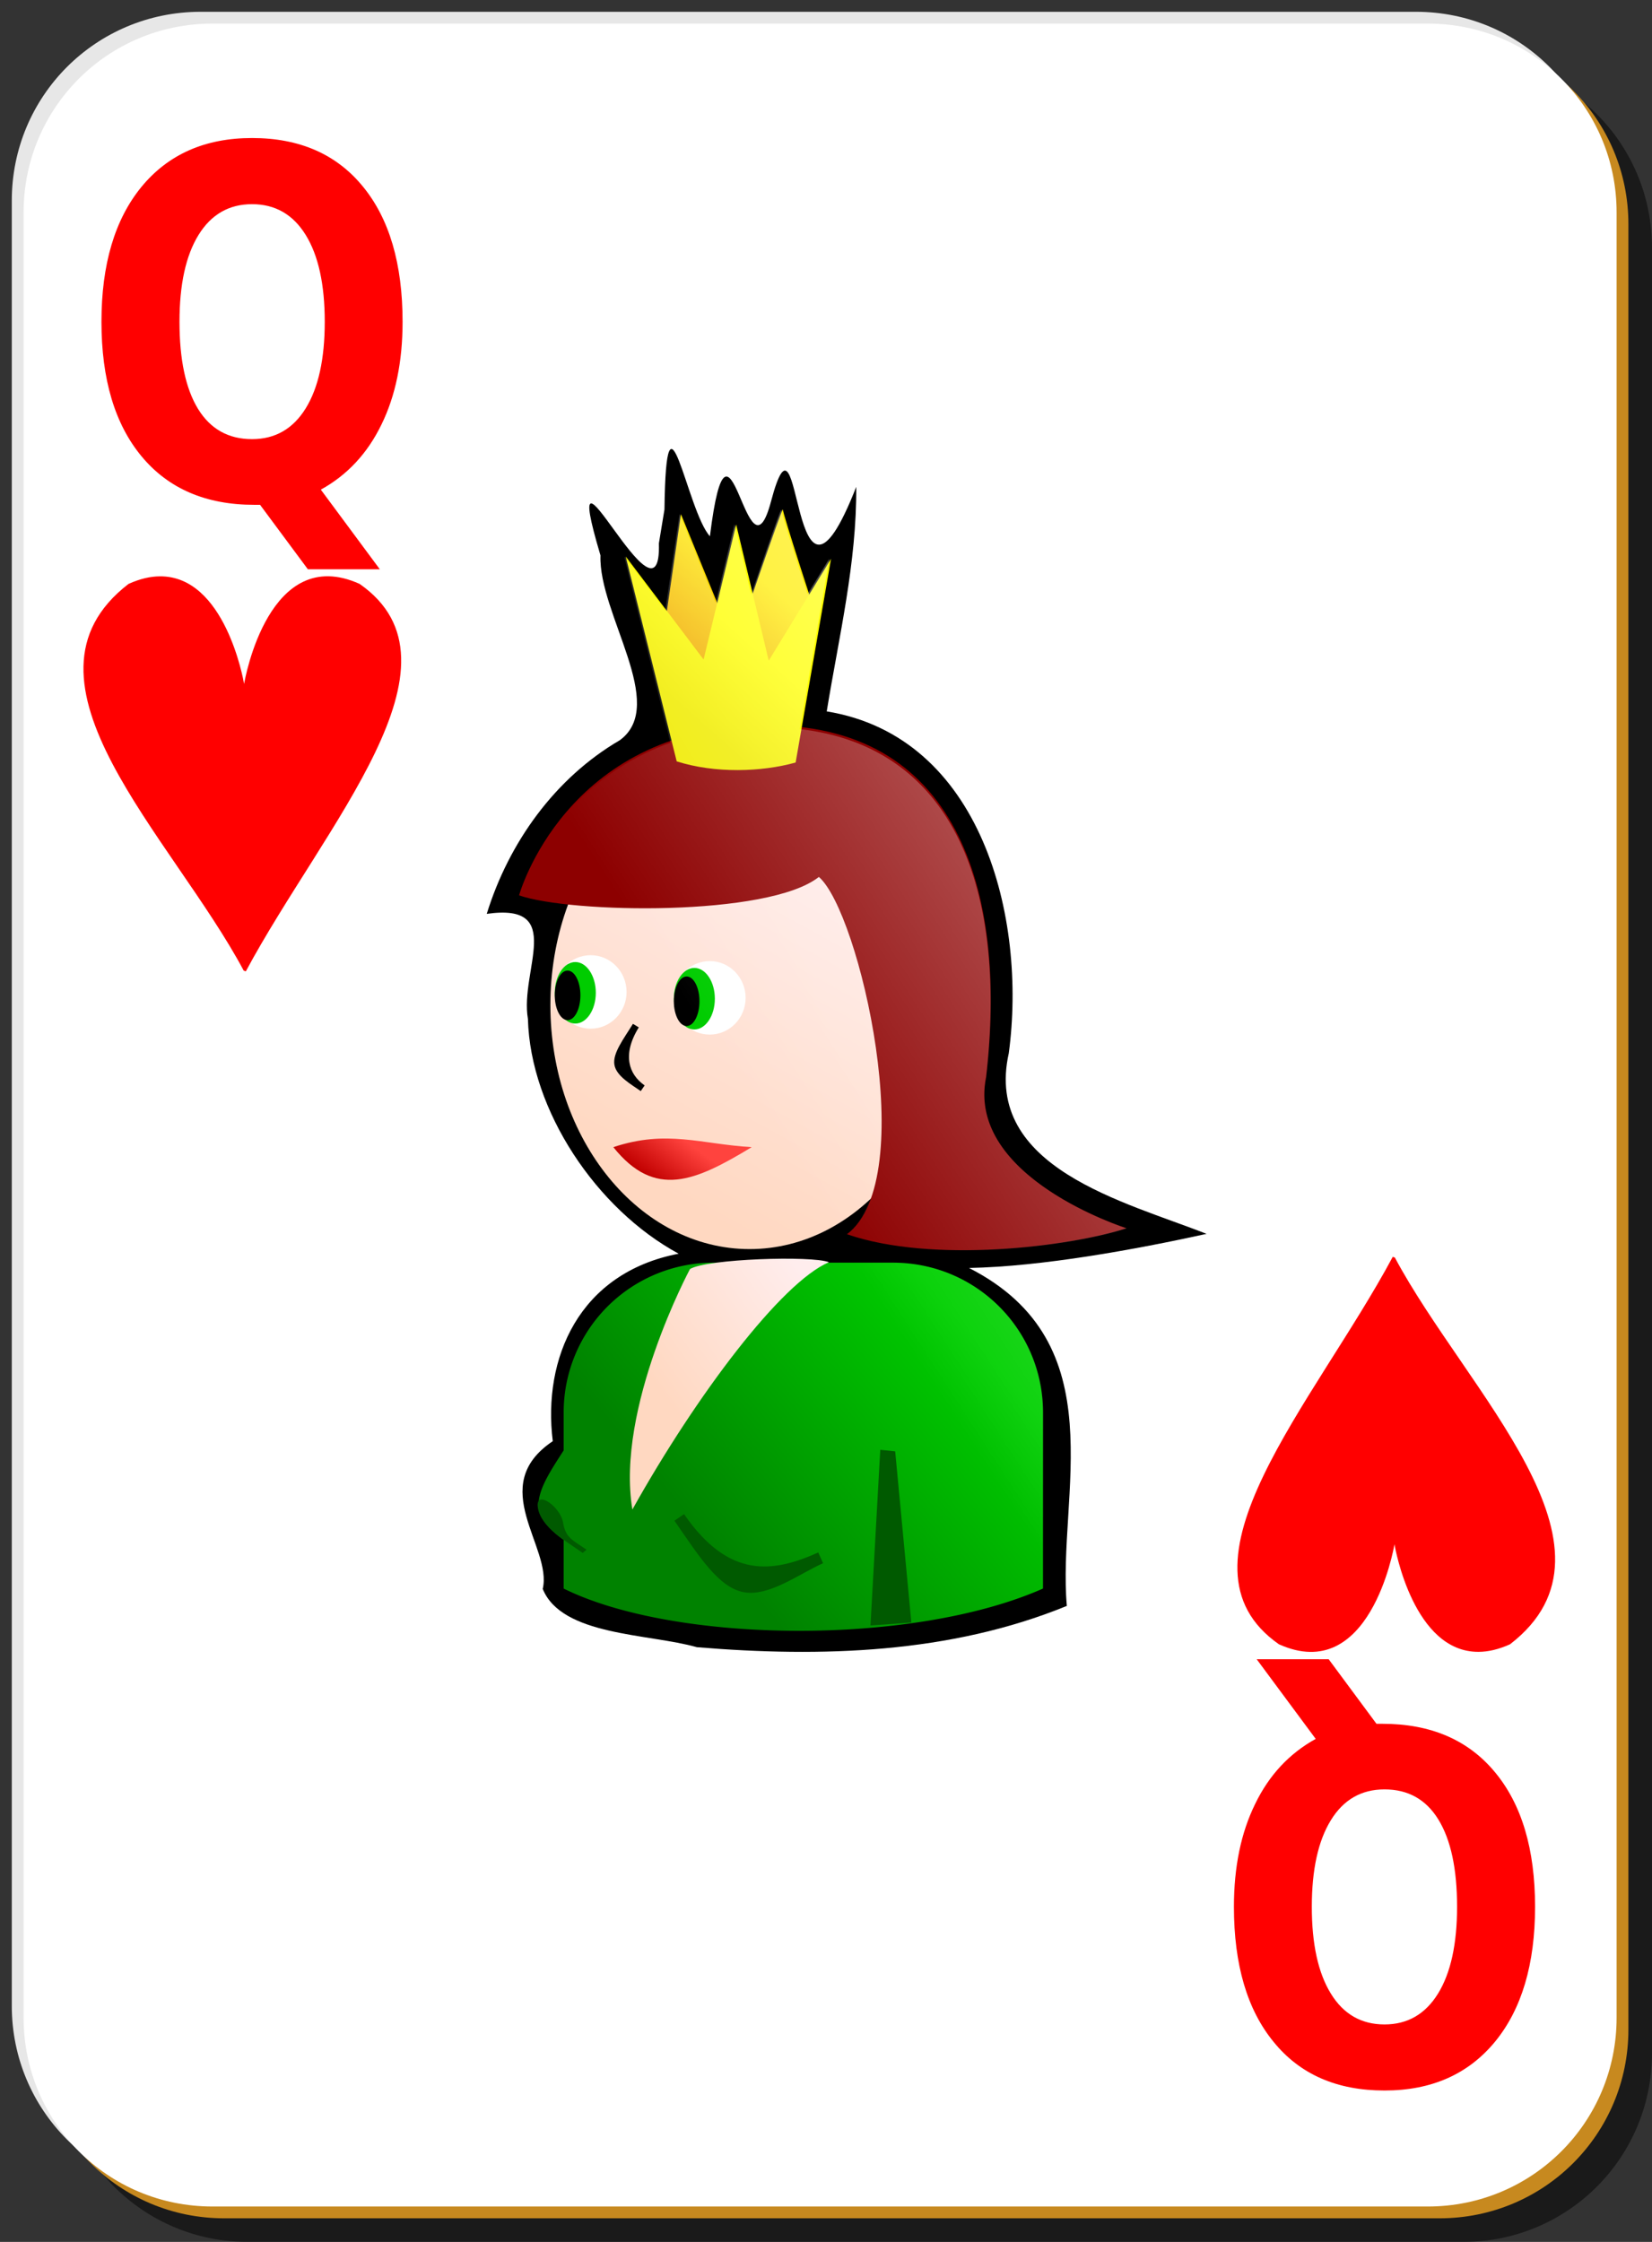 <svg xmlns="http://www.w3.org/2000/svg" xmlns:xlink="http://www.w3.org/1999/xlink" viewBox="0 0 140 190" version="1.0"><rect x="0" y="0" width="140" height="190" fill="#333333" stroke="none"/><defs><linearGradient id="a"><stop offset="0" stop-color="#ffd8c1"/><stop offset="1" stop-color="#ffeded"/></linearGradient><linearGradient id="b" y2="256.18" xlink:href="#a" gradientUnits="userSpaceOnUse" y1="437.5" gradientTransform="matrix(.187 0 0 .145 9.089 209.53)" x2="484.8" x1="356.44"/><linearGradient id="c" y2="415.54" gradientUnits="userSpaceOnUse" y1="540.54" gradientTransform="translate(34.484 222.17) scale(.145)" x2="449.32" x1="298.99"><stop offset="0" stop-color="#008200"/><stop offset="1" stop-color="#00d000"/></linearGradient><linearGradient id="d" y2="85.362" gradientUnits="userSpaceOnUse" y1="146.36" x2="698" x1="632"><stop offset="0" stop-color="#f0a700"/><stop offset="1" stop-color="#ffed00"/></linearGradient><linearGradient id="e" y2="160.36" gradientUnits="userSpaceOnUse" y1="210.36" x2="708" x1="653"><stop offset="0" stop-color="#f0eb00"/><stop offset="1" stop-color="#ff0"/></linearGradient><linearGradient id="f" y2="322.14" gradientUnits="userSpaceOnUse" y1="346.33" gradientTransform="translate(31.882 221.52) scale(.145)" x2="312.09" x1="294.25"><stop offset="0" stop-color="#c10000"/><stop offset="1" stop-color="#ff433e"/></linearGradient><linearGradient id="g" y2="113.29" xlink:href="#a" gradientUnits="userSpaceOnUse" y1="122.48" gradientTransform="translate(21.438 166.21)" x2="65.8" x1="53.127"/><linearGradient id="h" y2="98.109" gradientUnits="userSpaceOnUse" y1="46.291" gradientTransform="translate(178.44 157.21)" x2="-101.91" x1="-21.764"><stop offset="0" stop-color="#fff"/><stop offset="1" stop-color="#fff" stop-opacity="0"/></linearGradient></defs><path d="M21 5h103c8.86 0 16 7.136 16 16v153c0 8.86-7.14 16-16 16H21c-8.864 0-16-7.14-16-16V21c0-8.864 7.136-16 16-16z" fill-opacity=".498"/><path d="M17 1h103c8.86 0 16 7.136 16 16v153c0 8.86-7.14 16-16 16H17c-8.864 0-16-7.14-16-16V17C1 8.136 8.136 1 17 1z" fill="#e7e7e7"/><path d="M19 3h103c8.86 0 16 7.136 16 16v153c0 8.86-7.14 16-16 16H19c-8.864 0-16-7.14-16-16V19c0-8.864 7.136-16 16-16z" fill="#c7891f"/><path d="M18 2h103c8.86 0 16 7.136 16 16v153c0 8.86-7.14 16-16 16H18c-8.864 0-16-7.14-16-16V18C2 9.136 9.136 2 18 2z" fill="#fff"/><path d="M22.039 42.783h-.499c-4.087 0-7.265-1.367-9.536-4.1-2.27-2.732-3.406-6.537-3.406-11.413 0-4.862 1.13-8.674 3.39-11.433 2.27-2.76 5.393-4.139 9.37-4.139 4.02 0 7.149 1.366 9.386 4.099 2.248 2.732 3.373 6.557 3.373 11.473 0 3.376-.599 6.283-1.795 8.721-1.185 2.438-2.896 4.273-5.133 5.506l5 6.751h-6.097l-4.053-5.465m-.681-25.479c-1.95 0-3.462.87-4.536 2.612-1.074 1.741-1.611 4.193-1.611 7.354 0 3.215.526 5.68 1.578 7.395 1.052 1.701 2.575 2.552 4.569 2.552 1.96 0 3.477-.871 4.552-2.613 1.074-1.741 1.611-4.186 1.611-7.334 0-3.161-.537-5.613-1.611-7.354-1.075-1.742-2.592-2.612-4.552-2.612M116.65 146.09h.5c4.09 0 7.27 1.36 9.54 4.1 2.27 2.73 3.4 6.53 3.4 11.41 0 4.86-1.13 8.67-3.39 11.43-2.27 2.76-5.39 4.14-9.37 4.14-4.02 0-7.15-1.36-9.38-4.1-2.25-2.73-3.38-6.55-3.38-11.47 0-3.38.6-6.28 1.8-8.72 1.18-2.44 2.89-4.27 5.13-5.51l-5-6.75h6.1l4.05 5.47m.68 25.48c1.95 0 3.46-.87 4.54-2.62 1.07-1.74 1.61-4.19 1.61-7.35 0-3.22-.53-5.68-1.58-7.39s-2.57-2.56-4.57-2.56c-1.96 0-3.48.87-4.55 2.62-1.07 1.74-1.61 4.18-1.61 7.33 0 3.16.54 5.61 1.61 7.35 1.07 1.75 2.59 2.62 4.55 2.62" fill="red"/><g fill="red"><path d="M13.554 48.845c-.804.004-1.687.201-2.662.642-10.643 8.197 3.704 21.422 9.763 32.775l.177.06c6.658-12.412 19.334-26.07 9.647-32.835-7.671-3.463-9.723 8.058-9.792 8.474-.063-.365-1.63-9.154-7.133-9.116z" fill-rule="evenodd"/></g><g fill="red"><path d="M125.308 139.993c.804-.004 1.687-.202 2.662-.642 10.643-8.197-3.704-21.423-9.763-32.776l-.177-.059c-6.658 12.411-19.334 26.069-9.647 32.835 7.671 3.462 9.723-8.059 9.792-8.474.063.365 1.63 9.154 7.133 9.116z" fill-rule="evenodd"/></g><g><path d="M55.838 46.05c.248 8.39-8.775-11.84-4.95 1.02-.178 4.95 5.745 12.65 1.643 15.66-5.489 3.2-9.415 8.68-11.281 14.72 6.724-.96 2.783 4.8 3.489 8.9.205 7.75 5.801 16.13 12.775 19.9-8.466 1.63-11.54 8.88-10.669 15.89-5.694 3.82-.009 8.98-.851 12.52 1.62 3.99 8.94 3.77 13.068 4.94 10.522.87 21.441.55 31.348-3.5-.83-9.42 4.23-22.26-8.29-28.64 6.22-.12 14.1-1.57 20.13-2.89-6.86-2.71-18.93-5.58-16.76-15.31 1.54-11.46-2.27-26.82-15.428-28.97 1.029-6.32 2.549-12.59 2.5-19.03-5.677 14.51-4.546-8.82-7.218 1.22-2.054 7.8-3.523-10.38-5.182 2.97-1.973-2.18-3.701-14.03-3.852-2.27l-.472 2.87z"/><path d="M99.661 256.88c0 11.41-7.564 20.68-16.884 20.68s-16.884-9.27-16.884-20.68 7.564-20.68 16.884-20.68 16.884 9.27 16.884 20.68z" fill="url(#b)" transform="translate(-19.25 -171.7)"/><path d="M79.737 278.71a12.688 12.688 0 00-12.719 12.72v3.19c-1.177 1.83-2.333 3.55-2.094 4.96.177 1.05 1.093 1.9 2.094 2.63v4.12c9.38 4.65 29.532 4.9 40.622 0v-14.9c0-7.05-5.67-12.72-12.716-12.72H79.737z" fill="url(#c)" transform="translate(-19.25 -171.7)"/><path d="M43.988 75.88S47.885 61.75 64.6 61.47c16.43-.28 20.82 13.88 18.97 29.83-1.72 8.5 11.9 12.79 11.9 12.79-4.86 1.57-16.454 3.01-23.696.51 6.288-4.72 1.046-27.35-2.379-30.28-4.269 3.39-21.034 3.09-25.407 1.56z" fill-rule="evenodd" fill="#8d0000"/><path d="M63.188 84.566c0 1.72-1.363 3.115-3.042 3.115s-3.042-1.395-3.042-3.115 1.363-3.114 3.042-3.114 3.042 1.395 3.042 3.114z" fill="#fff"/><path d="M60.581 84.639c0 1.44-.779 2.607-1.738 2.607s-1.738-1.168-1.738-2.607.779-2.608 1.738-2.608 1.738 1.168 1.738 2.608z" fill="#0c0"/><path d="M59.277 84.856c0 1.16-.487 2.1-1.086 2.1s-1.087-.94-1.087-2.1.487-2.1 1.087-2.1 1.086.94 1.086 2.1z"/><g fill-rule="evenodd"><path d="M618 99.362l10-85 38 115s34-123 34-119c0 4.002 23 91 23 91l-18 70h-77l-10-71.998z" fill="url(#d)" transform="matrix(.12 0 0 .097 -17.653 42.18)"/><path d="M589 51.362l36 179c27 10.67 60 9.34 84 1l25-178-44 89-23-119-23 118-55-89.998z" fill="url(#e)" transform="matrix(.12 0 0 .097 -17.653 42.18)"/></g><path d="M53.1 84.066c0 1.72-1.364 3.115-3.043 3.115s-3.042-1.395-3.042-3.115 1.363-3.114 3.042-3.114 3.042 1.395 3.042 3.114z" fill="#fff"/><path d="M50.492 84.139c0 1.44-.779 2.607-1.738 2.607s-1.738-1.168-1.738-2.607.779-2.608 1.738-2.608 1.738 1.168 1.738 2.608z" fill="#0c0"/><path d="M49.188 84.356c0 1.16-.487 2.1-1.086 2.1s-1.087-.94-1.087-2.1.487-2.1 1.087-2.1 1.086.94 1.086 2.1z"/><path d="M71.227 268.92c3.53 4.41 6.935 2.9 11.727 0-4.287-.25-7.188-1.51-11.727 0z" fill-rule="evenodd" fill="url(#f)" transform="translate(-19.25 -171.7)"/><path d="M74.599 122.87l1.264.13 1.371 14.51-3.465.25.83-14.89z" fill="#005a00"/><path d="M57.969 128.32l-.813.56c2.044 2.96 3.742 5.68 5.887 6.06 2.146.38 4.673-1.55 6.707-2.46l-.406-.91c-1.956.88-3.844 1.42-5.688 1.09-1.844-.32-3.741-1.52-5.687-4.34z" fill-rule="evenodd" fill="#005a00"/><path d="M53.638 86.77c-.792 1.29-1.734 2.49-1.57 3.47.164.97 1.442 1.67 2.232 2.23l.331-.48c-.695-.49-1.152-1.13-1.287-1.93s.05-1.79.79-2.99l-.496-.3z" fill-rule="evenodd"/><path d="M77.724 279.25s-6.318 11.77-4.882 20.38c5.456-9.76 12.635-19.24 16.656-20.96-1.436-.57-10.338-.29-11.774.58z" fill-rule="evenodd" fill="url(#g)" transform="translate(-19.25 -171.7)"/><path d="M45.586 127.81c.279 1.65 2.451 2.84 3.794 3.8l.327-.27c-1.181-.84-1.764-.96-1.994-2.32-.229-1.36-2.407-2.87-2.127-1.21z" fill-rule="evenodd" fill="#005a00"/><path d="M85.469 214.9c0-.24-1.37 3.73-2.563 7.19l-1.406-5.94-1.594 6.65-3.062-7.53-1.219 8.19-3.469-4.59 3.906 15.78c-10.095 3.59-12.812 12.94-12.812 12.94.889.31 2.514.53 4.219.71a24.536 24.536 0 00-1.563 8.6c0 11.41 7.555 20.65 16.875 20.65 3.864 0 7.373-1.66 10.219-4.34-.467 1.31-1.066 2.42-1.969 3.09 7.242 2.5 18.839 1.08 23.689-.5 0 0-13.62-4.31-11.91-12.81 1.72-14.82-2.07-27.92-15.779-29.5l2.5-14.44-1.843 3c-.684-2.1-2.219-6.84-2.219-7.15zm-5.719 63.81a12.688 12.688 0 00-12.719 12.72v3.19c-1.177 1.83-2.333 3.55-2.093 4.97.176 1.04 1.092 1.89 2.093 2.62v4.16c6.012 2.98 16.361 3.92 26 3.09 1.149-.1 2.321-.09 3.438-.25 4.131-.58 8.051-1.46 11.191-2.84v-14.94c0-7.05-5.7-12.72-12.754-12.72H79.75z" fill="url(#h)" transform="translate(-19.25 -171.7)"/></g></svg>